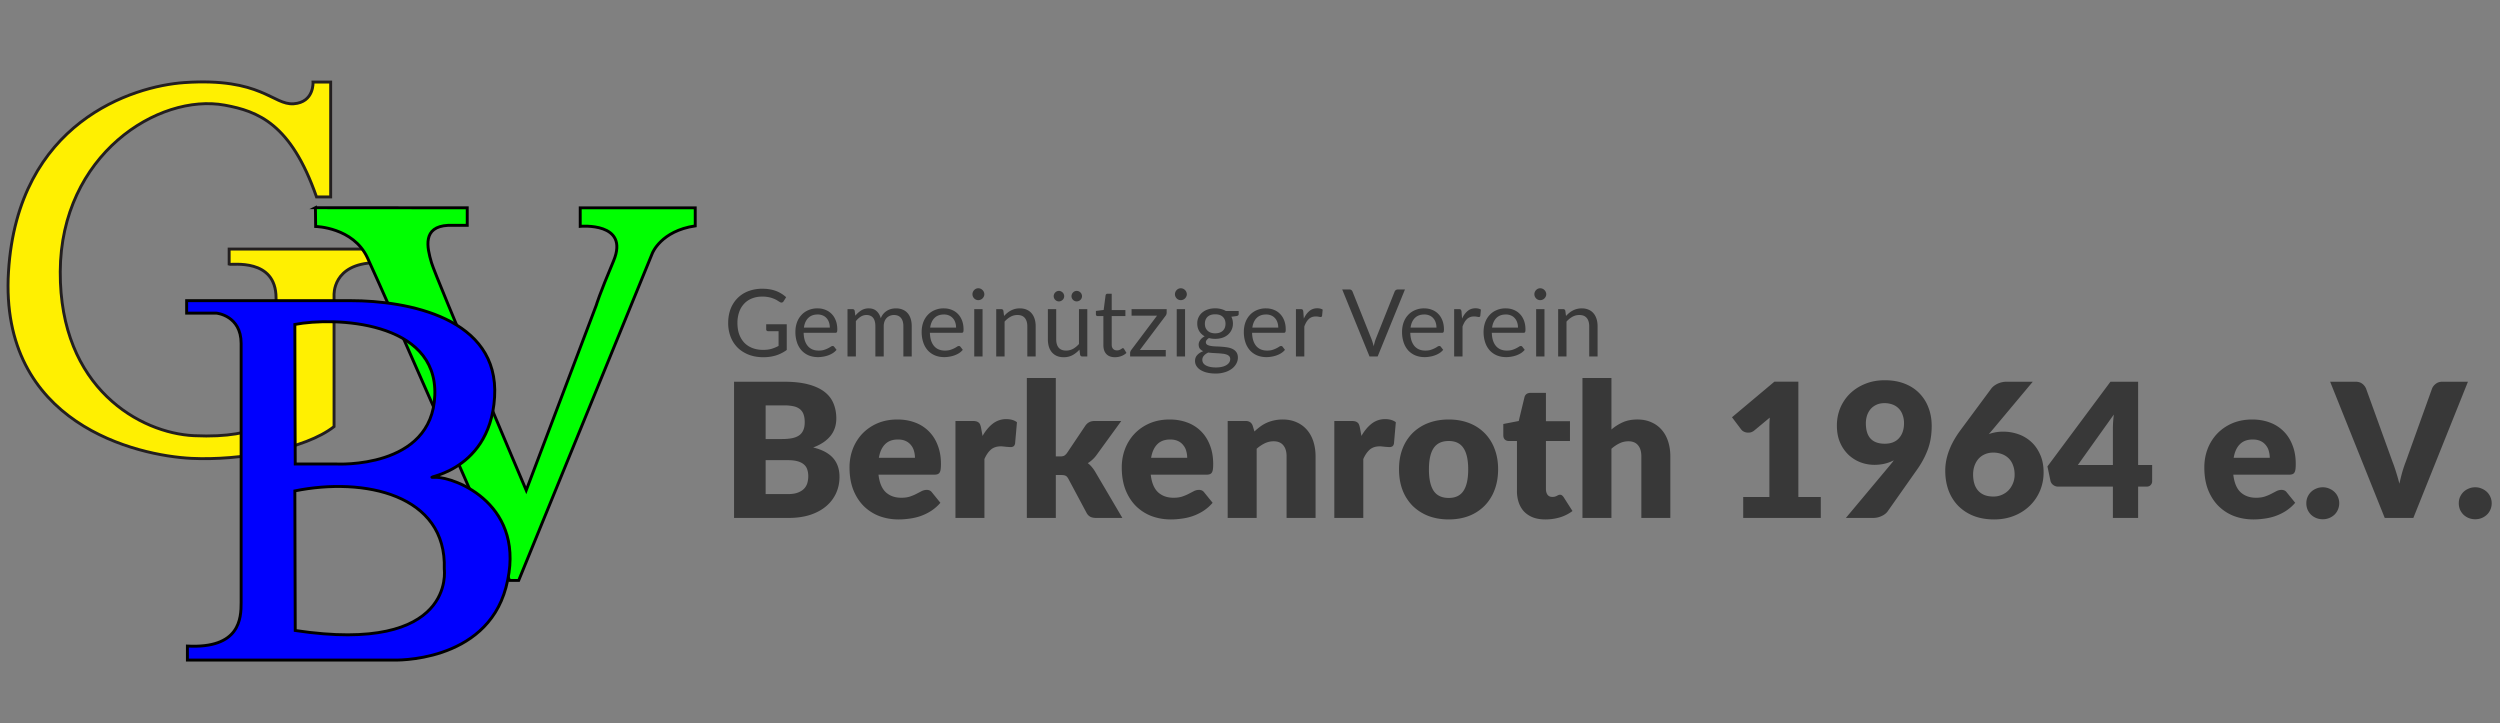 <svg width="311" height="90" fill="none" xmlns="http://www.w3.org/2000/svg"><rect width="100%" height="100%" fill="#808080" stroke="none"/><path d="M97.872 40.338v3.198c-.42.303-.867.53-1.344.68a5.22 5.22 0 0 1-1.558.222c-.67 0-1.275-.103-1.814-.308-.54-.21-1-.5-1.384-.873a3.855 3.855 0 0 1-.878-1.349 4.688 4.688 0 0 1-.308-1.727c0-.635.099-1.215.296-1.738a3.85 3.85 0 0 1 .855-1.343 3.766 3.766 0 0 1 1.343-.873 4.832 4.832 0 0 1 1.768-.308c.33 0 .636.025.919.076a3.941 3.941 0 0 1 1.453.54c.206.128.398.274.576.437l-.32.511a.345.345 0 0 1-.198.152c-.077.019-.164 0-.261-.059-.093-.054-.2-.12-.32-.197a2.6 2.6 0 0 0-.442-.221 3.266 3.266 0 0 0-.61-.186 3.977 3.977 0 0 0-.832-.076c-.47 0-.894.078-1.273.233-.38.15-.704.37-.972.657a2.875 2.875 0 0 0-.616 1.035 4.042 4.042 0 0 0-.215 1.36c0 .524.074.993.22 1.408.152.41.365.761.64 1.052.28.287.617.506 1.012.657.396.151.84.227 1.332.227.388 0 .73-.043 1.03-.128a4.58 4.58 0 0 0 .883-.366v-1.832h-1.297a.256.256 0 0 1-.18-.064.214.214 0 0 1-.064-.157v-.64h2.559zm5.356.419c0-.24-.035-.46-.104-.657a1.394 1.394 0 0 0-.297-.518 1.253 1.253 0 0 0-.471-.337 1.566 1.566 0 0 0-.634-.122c-.496 0-.889.145-1.18.436-.287.287-.465.686-.535 1.198h3.221zm.838 2.762c-.128.155-.281.29-.46.407a2.93 2.93 0 0 1-.575.28 3.41 3.41 0 0 1-.628.162 3.678 3.678 0 0 1-.646.058c-.407 0-.783-.068-1.128-.203a2.554 2.554 0 0 1-.89-.605 2.83 2.83 0 0 1-.581-.989 4.007 4.007 0 0 1-.21-1.349c0-.41.063-.794.187-1.151.128-.357.31-.665.546-.924.237-.264.525-.47.867-.617a2.812 2.812 0 0 1 1.151-.227c.353 0 .678.06.977.18.302.117.562.287.779.512.221.221.393.497.518.826.124.326.186.698.186 1.116 0 .163-.018.272-.053.326-.035.054-.101.082-.197.082h-3.937c.012.372.062.695.151.97.093.276.221.506.384.693.163.182.357.32.581.412.225.09.477.134.756.134.26 0 .483-.029.669-.087.19-.062.353-.128.488-.198.136-.07.249-.134.338-.192a.454.454 0 0 1 .238-.093.23.23 0 0 1 .198.1l.291.377zm1.364.826v-5.89h.622c.147 0 .239.071.273.215l.076.604c.217-.267.461-.486.733-.657a1.73 1.73 0 0 1 .942-.256c.395 0 .715.11.959.332.248.22.427.52.535.895a1.97 1.97 0 0 1 .326-.552 1.925 1.925 0 0 1 .982-.605c.19-.046.382-.07.576-.07.31 0 .585.05.826.152.244.096.449.24.616.43.171.19.301.424.39.703.089.276.133.592.133.948v3.75h-1.04v-3.75c0-.461-.101-.81-.303-1.047-.201-.24-.492-.36-.872-.36-.171 0-.333.031-.488.093a1.142 1.142 0 0 0-.402.262 1.276 1.276 0 0 0-.279.442 1.722 1.722 0 0 0-.099.61v3.75h-1.04v-3.75c0-.473-.095-.825-.285-1.058-.19-.233-.467-.349-.832-.349-.256 0-.492.07-.709.21a2.303 2.303 0 0 0-.599.558v4.39h-1.041zm13.505-3.588c0-.24-.035-.46-.105-.657a1.392 1.392 0 0 0-.767-.855 1.569 1.569 0 0 0-.634-.122c-.496 0-.89.145-1.18.436-.287.287-.466.686-.535 1.198h3.221zm.837 2.762c-.128.155-.281.29-.459.407-.178.112-.37.206-.576.28a3.39 3.39 0 0 1-.628.162 3.659 3.659 0 0 1-.645.058c-.407 0-.783-.068-1.128-.203a2.556 2.556 0 0 1-.89-.605 2.821 2.821 0 0 1-.581-.989 3.997 3.997 0 0 1-.21-1.349c0-.41.062-.794.186-1.151.128-.357.31-.665.547-.924.236-.264.525-.47.866-.617a2.813 2.813 0 0 1 1.152-.227c.352 0 .678.06.977.18.302.117.562.287.779.512.221.221.393.497.517.826.124.326.186.698.186 1.116 0 .163-.017.272-.052.326-.035.054-.101.082-.198.082h-3.936c.011.372.062.695.151.97.093.276.221.506.384.693.162.182.356.32.581.412.225.09.477.134.756.134.26 0 .483-.029.669-.087a3.35 3.35 0 0 0 .825-.39.457.457 0 0 1 .239-.093.23.23 0 0 1 .198.1l.29.377zm2.458-5.065v5.89h-1.035v-5.89h1.035zm.221-1.849c0 .101-.022.196-.064.285a.79.79 0 0 1-.163.233.73.73 0 0 1-.238.157.714.714 0 0 1-.57 0 .76.76 0 0 1-.384-.39.703.703 0 0 1-.058-.285c0-.1.019-.195.058-.285a.732.732 0 0 1 .157-.238.714.714 0 0 1 .227-.163.714.714 0 0 1 .57 0 .688.688 0 0 1 .238.163c.07.066.124.145.163.238.042.09.064.184.064.285zm2.456 2.704c.128-.143.264-.273.407-.39.144-.116.295-.215.454-.296a2.367 2.367 0 0 1 1.099-.262c.322 0 .605.055.849.163.248.105.453.256.616.454.167.194.293.428.378.703.085.276.128.58.128.913v3.75h-1.041v-3.75c0-.446-.102-.79-.308-1.035-.201-.248-.51-.372-.924-.372-.307 0-.594.074-.861.221a2.842 2.842 0 0 0-.733.599v4.338h-1.041v-5.89h.623c.147 0 .238.071.273.215l.081.64zm10.352-.855v5.89h-.616c-.148 0-.241-.071-.279-.214l-.082-.634a3.304 3.304 0 0 1-.86.686 2.28 2.28 0 0 1-1.094.256c-.321 0-.606-.053-.854-.157a1.723 1.723 0 0 1-.617-.454 1.969 1.969 0 0 1-.378-.703 3.225 3.225 0 0 1-.122-.913v-3.757h1.035v3.757c0 .446.101.79.303 1.035.205.244.517.366.936.366.306 0 .591-.072.854-.215.268-.147.514-.349.739-.605v-4.338h1.035zm-2.873-1.605a.6.6 0 0 1-.197.454.738.738 0 0 1-.215.14.604.604 0 0 1-.495 0 .663.663 0 0 1-.401-.593c0-.09.018-.175.053-.256a.647.647 0 0 1 .139-.21.707.707 0 0 1 .209-.145.604.604 0 0 1 .495 0 .685.685 0 0 1 .36.355.64.64 0 0 1 .052.255zm2.216 0a.616.616 0 0 1-.198.454.66.66 0 0 1-.715.14.685.685 0 0 1-.343-.343.64.64 0 0 1 0-.506.663.663 0 0 1 .139-.21.638.638 0 0 1 .204-.145.642.642 0 0 1 .715.145.62.62 0 0 1 .146.21.658.658 0 0 1 .052.255zm4.107 7.589c-.466 0-.824-.13-1.076-.39-.248-.26-.372-.634-.372-1.122V39.32h-.71a.24.24 0 0 1-.157-.053c-.042-.038-.064-.096-.064-.174v-.413l.966-.122.238-1.82a.248.248 0 0 1 .076-.14.23.23 0 0 1 .162-.058h.524v2.03h1.703v.75h-1.703v3.535c0 .248.06.432.18.552.12.12.275.18.465.18a.844.844 0 0 0 .489-.139c.058-.035.106-.066.145-.093.043-.03.079-.046.11-.046.055 0 .103.033.146.098l.302.495a1.96 1.96 0 0 1-.645.395c-.252.093-.512.14-.779.14zm6.424-5.542a.592.592 0 0 1-.041.215.53.53 0 0 1-.099.18l-3.192 4.245h3.221v.809h-4.436v-.43c0-.051.011-.11.034-.175a.728.728 0 0 1 .105-.198l3.21-4.274h-3.169v-.814h4.367v.442zm2.287-.442v5.89h-1.035v-5.89h1.035zm.221-1.849c0 .101-.022.196-.064.285a.79.79 0 0 1-.163.233.734.734 0 0 1-.239.157.707.707 0 0 1-.285.058.706.706 0 0 1-.511-.215.851.851 0 0 1-.157-.233.703.703 0 0 1-.058-.285c0-.1.019-.195.058-.285a.732.732 0 0 1 .157-.238.714.714 0 0 1 .227-.163.706.706 0 0 1 .284-.058c.101 0 .196.02.285.058a.692.692 0 0 1 .239.163c.07.066.124.145.163.238.042.09.064.184.064.285zm3.532 4.861c.209 0 .393-.029.552-.087.159-.058.293-.14.401-.244.109-.105.19-.229.245-.372.054-.148.081-.308.081-.483 0-.36-.11-.647-.331-.86-.217-.214-.533-.32-.948-.32-.419 0-.739.106-.96.32-.217.213-.325.5-.325.86 0 .175.027.335.081.483a1.073 1.073 0 0 0 .651.616c.159.058.344.087.553.087zm1.866 3.198c0-.143-.04-.26-.122-.348a.811.811 0 0 0-.331-.21 1.977 1.977 0 0 0-.477-.104 8.325 8.325 0 0 0-.581-.053l-.617-.035a7.303 7.303 0 0 1-.605-.058c-.217.101-.395.229-.535.384a.777.777 0 0 0-.104.901.86.86 0 0 0 .314.297c.139.085.314.151.523.198.213.05.463.075.75.075.279 0 .529-.025.75-.075.221-.05.407-.123.559-.216.155-.093.273-.203.354-.331a.77.77 0 0 0 .122-.425zm1.053-5.977v.384c0 .128-.082.21-.244.244l-.669.087c.132.256.198.539.198.85 0 .286-.057.548-.169.784a1.77 1.77 0 0 1-.454.599 2.017 2.017 0 0 1-.697.384c-.272.089-.566.134-.884.134-.275 0-.535-.033-.779-.1-.124.078-.219.162-.285.25a.424.424 0 0 0-.099.262c0 .14.056.247.169.32.116.07.267.12.453.151s.397.05.634.059c.24.007.484.02.733.04.252.016.496.045.732.087.241.043.454.113.64.21.186.097.335.23.448.401.116.17.174.392.174.663 0 .252-.064.496-.192.733a1.914 1.914 0 0 1-.541.628 2.709 2.709 0 0 1-.872.441 3.689 3.689 0 0 1-1.157.17c-.43 0-.806-.044-1.128-.129a2.656 2.656 0 0 1-.803-.343 1.508 1.508 0 0 1-.482-.5 1.177 1.177 0 0 1-.157-.587c0-.291.091-.537.273-.739.182-.201.432-.362.75-.482a1.11 1.11 0 0 1-.418-.309c-.101-.131-.152-.308-.152-.529 0-.085.016-.172.047-.261a1.07 1.07 0 0 1 .139-.274 1.51 1.51 0 0 1 .565-.476 1.82 1.82 0 0 1-.681-.646 1.793 1.793 0 0 1-.244-.942 1.716 1.716 0 0 1 .628-1.378c.198-.167.432-.295.704-.384.275-.089.575-.133.901-.133.256 0 .494.029.715.087.221.054.423.135.605.244h1.599zm4.922 2.07c0-.24-.035-.46-.105-.657a1.394 1.394 0 0 0-.297-.518 1.237 1.237 0 0 0-.471-.337 1.564 1.564 0 0 0-.633-.122c-.497 0-.89.145-1.181.436-.287.287-.465.686-.535 1.198h3.222zm.837 2.762c-.128.155-.281.29-.459.407a2.967 2.967 0 0 1-.576.28 3.41 3.41 0 0 1-.628.162 3.659 3.659 0 0 1-.645.058c-.407 0-.783-.068-1.129-.203a2.553 2.553 0 0 1-.889-.605 2.838 2.838 0 0 1-.582-.989 4.022 4.022 0 0 1-.209-1.349c0-.41.062-.794.186-1.151.128-.357.31-.665.547-.924.236-.264.525-.47.866-.617a2.812 2.812 0 0 1 1.151-.227c.353 0 .679.06.977.18.303.117.562.287.779.512.221.221.394.497.518.826.124.326.186.698.186 1.116 0 .163-.017.272-.052.326-.035.054-.101.082-.198.082h-3.937c.012.372.062.695.152.97.093.276.221.506.383.693.163.182.357.32.582.412.225.09.477.134.756.134.26 0 .482-.029.668-.087a3.366 3.366 0 0 0 .826-.39.457.457 0 0 1 .239-.093c.085 0 .151.033.197.1l.291.377zm2.347-3.884c.186-.403.415-.717.686-.942.272-.229.603-.343.995-.343a1.5 1.5 0 0 1 .354.04c.117.027.219.07.308.128l-.075.774c-.023.097-.082.145-.175.145-.054 0-.133-.012-.238-.035a1.643 1.643 0 0 0-.355-.035c-.186 0-.352.027-.5.082a1.178 1.178 0 0 0-.389.244 1.742 1.742 0 0 0-.309.395c-.089.155-.17.334-.244.535v3.722h-1.041v-5.89h.594c.112 0 .189.02.232.063.043.043.072.117.087.221l.07.896zm12.577-3.623-3.395 8.333h-1.012l-3.396-8.333h.901c.101 0 .183.025.245.076.062.05.108.114.139.192l2.349 5.878a6.1 6.1 0 0 1 .146.43c.05.156.095.319.133.49.039-.172.08-.334.122-.49a4.92 4.92 0 0 1 .14-.43l2.343-5.878a.42.42 0 0 1 .384-.268h.901zm3.92 4.745c0-.24-.035-.46-.104-.657a1.394 1.394 0 0 0-.297-.518 1.253 1.253 0 0 0-.471-.337 1.566 1.566 0 0 0-.634-.122c-.496 0-.889.145-1.18.436-.287.287-.465.686-.535 1.198h3.221zm.838 2.762c-.128.155-.281.29-.46.407a2.93 2.93 0 0 1-.575.28 3.41 3.41 0 0 1-.628.162 3.67 3.67 0 0 1-.646.058c-.407 0-.783-.068-1.128-.203a2.556 2.556 0 0 1-.89-.605 2.836 2.836 0 0 1-.581-.989 3.997 3.997 0 0 1-.209-1.349c0-.41.062-.794.186-1.151.128-.357.31-.665.546-.924.237-.264.526-.47.867-.617a2.812 2.812 0 0 1 1.151-.227c.353 0 .678.06.977.18.302.117.562.287.779.512.221.221.394.497.518.826.124.326.186.698.186 1.116 0 .163-.018.272-.053.326-.035.054-.1.082-.197.082h-3.937c.012.372.062.695.151.97.093.276.221.506.384.693.163.182.357.32.582.412.224.09.476.134.755.134.26 0 .483-.029.669-.087a3.366 3.366 0 0 0 .826-.39.454.454 0 0 1 .238-.093c.086 0 .151.033.198.1l.291.377zm2.347-3.884c.186-.403.415-.717.686-.942.271-.229.603-.343.994-.343.124 0 .243.013.355.04.116.027.219.07.308.128l-.075.774c-.024.097-.082.145-.175.145-.054 0-.134-.012-.238-.035a1.643 1.643 0 0 0-.355-.035c-.186 0-.353.027-.5.082a1.182 1.182 0 0 0-.39.244 1.74 1.74 0 0 0-.308.395c-.089.155-.17.334-.244.535v3.722h-1.041v-5.89h.593c.113 0 .19.02.233.063.042.043.071.117.087.221l.07.896zm6.957 1.122c0-.24-.035-.46-.105-.657a1.378 1.378 0 0 0-.296-.518 1.253 1.253 0 0 0-.471-.337 1.566 1.566 0 0 0-.634-.122c-.496 0-.89.145-1.18.436-.287.287-.465.686-.535 1.198h3.221zm.837 2.762c-.127.155-.281.29-.459.407-.178.112-.37.206-.576.28a3.37 3.37 0 0 1-.628.162 3.659 3.659 0 0 1-.645.058c-.407 0-.783-.068-1.128-.203a2.556 2.556 0 0 1-.89-.605 2.821 2.821 0 0 1-.581-.989 3.997 3.997 0 0 1-.21-1.349c0-.41.062-.794.187-1.151a2.71 2.71 0 0 1 .546-.924c.237-.264.525-.47.867-.617a2.808 2.808 0 0 1 1.151-.227c.353 0 .678.06.977.18.302.117.562.287.779.512.221.221.393.497.517.826.124.326.186.698.186 1.116 0 .163-.017.272-.052.326-.035.054-.101.082-.198.082h-3.936c.011.372.062.695.151.97.093.276.221.506.384.693.163.182.356.32.581.412.225.09.477.134.756.134.26 0 .483-.029.669-.087.19-.062.353-.128.488-.198.136-.07.248-.134.338-.192a.454.454 0 0 1 .238-.093.23.23 0 0 1 .198.1l.29.377zm2.458-5.065v5.89h-1.035v-5.89h1.035zm.221-1.849c0 .101-.021.196-.064.285a.79.79 0 0 1-.163.233.73.73 0 0 1-.238.157.707.707 0 0 1-.285.058.707.707 0 0 1-.512-.215.851.851 0 0 1-.157-.233.703.703 0 0 1-.058-.285c0-.1.019-.195.058-.285a.732.732 0 0 1 .157-.238.726.726 0 0 1 .227-.163.707.707 0 0 1 .285-.058c.101 0 .196.02.285.058a.688.688 0 0 1 .238.163c.07.066.124.145.163.238.043.09.064.184.064.285zm2.457 2.704c.127-.143.263-.273.407-.39a2.58 2.58 0 0 1 .453-.296 2.367 2.367 0 0 1 1.099-.262c.322 0 .605.055.849.163.248.105.454.256.616.454.167.194.293.428.378.703.086.276.128.58.128.913v3.75h-1.041v-3.75c0-.446-.102-.79-.308-1.035-.201-.248-.509-.372-.924-.372-.307 0-.593.074-.861.221a2.858 2.858 0 0 0-.733.599v4.338h-1.04v-5.89h.622c.147 0 .238.071.273.215l.082.64zM98.014 61.465c.52 0 .942-.066 1.268-.198.333-.131.593-.302.779-.511a1.72 1.72 0 0 0 .384-.71c.07-.263.104-.53.104-.802 0-.31-.042-.59-.128-.837a1.325 1.325 0 0 0-.418-.628c-.194-.171-.454-.303-.78-.396-.325-.093-.736-.14-1.232-.14h-2.745v4.222h2.768zM95.246 50.43v4.186h2.047c.434 0 .826-.03 1.175-.093.349-.062.643-.17.884-.325.248-.155.434-.369.558-.64.132-.271.197-.612.197-1.023 0-.404-.05-.737-.15-1a1.438 1.438 0 0 0-.466-.652 1.955 1.955 0 0 0-.802-.349 5.384 5.384 0 0 0-1.14-.104h-2.303zm2.303-2.943c1.17 0 2.167.109 2.989.326.822.217 1.492.523 2.012.919.519.395.895.876 1.128 1.442.24.566.36 1.198.36 1.895 0 .38-.054.749-.163 1.105a3.249 3.249 0 0 1-.511.989 4.056 4.056 0 0 1-.896.837 5.607 5.607 0 0 1-1.314.663c1.117.271 1.942.71 2.477 1.314.535.605.803 1.388.803 2.35 0 .72-.14 1.391-.419 2.011a4.628 4.628 0 0 1-1.233 1.628c-.535.458-1.198.818-1.988 1.082-.791.256-1.694.384-2.71.384h-6.769V47.486h6.234zm16.272 9.467c0-.287-.039-.566-.117-.838a1.856 1.856 0 0 0-.36-.72 1.757 1.757 0 0 0-.651-.524c-.272-.132-.601-.198-.989-.198-.682 0-1.217.198-1.605.594-.387.387-.643.95-.767 1.686h4.489zm-4.536 2.093c.116 1.008.423 1.74.919 2.198.496.45 1.136.675 1.919.675.418 0 .779-.05 1.081-.151.303-.101.57-.214.803-.338l.651-.337c.202-.1.411-.151.628-.151.287 0 .504.105.651.314l1.047 1.29a5.408 5.408 0 0 1-1.21 1.047 6.453 6.453 0 0 1-1.325.628c-.45.148-.904.248-1.361.303-.45.062-.88.093-1.291.093-.845 0-1.64-.136-2.384-.407a5.607 5.607 0 0 1-1.942-1.233c-.55-.543-.989-1.217-1.314-2.024-.318-.806-.477-1.744-.477-2.814 0-.806.136-1.57.407-2.29a5.777 5.777 0 0 1 1.186-1.897 5.733 5.733 0 0 1 1.873-1.29c.736-.318 1.566-.477 2.488-.477.799 0 1.528.124 2.187.372a4.705 4.705 0 0 1 1.709 1.081 4.825 4.825 0 0 1 1.117 1.745c.271.682.407 1.457.407 2.326 0 .271-.012.492-.035.663-.023.17-.066.306-.128.407a.483.483 0 0 1-.256.209 1.121 1.121 0 0 1-.395.058h-6.955zm12.945-4.814c.372-.652.799-1.163 1.28-1.535a2.687 2.687 0 0 1 1.674-.559c.543 0 .985.128 1.326.384l-.233 2.651c-.038.171-.104.287-.197.35a.607.607 0 0 1-.361.092 3.31 3.31 0 0 1-.244-.011 56.038 56.038 0 0 0-.314-.023 4.513 4.513 0 0 0-.337-.035 2.162 2.162 0 0 0-.303-.024c-.527 0-.949.14-1.267.42-.31.278-.574.666-.791 1.162v7.327h-3.605V52.37h2.14c.178 0 .325.015.442.046a.698.698 0 0 1 .302.151.529.529 0 0 1 .186.256c.046.109.085.24.116.396l.186 1.012zm9.114-7.21v9.756h.535c.225 0 .395-.03.512-.093.116-.07.232-.182.349-.337l2.279-3.396c.14-.194.298-.337.477-.43.178-.1.407-.151.686-.151h3.303l-3.117 4.291a3.819 3.819 0 0 1-1.047.954c.179.132.342.287.489.465.147.17.287.364.418.581l3.396 5.769h-3.256c-.271 0-.504-.043-.698-.128a1.15 1.15 0 0 1-.488-.477l-2.28-4.268c-.108-.194-.221-.318-.337-.372-.116-.062-.291-.093-.523-.093h-.698v5.338h-3.605V47.02h3.605zm16.343 9.93c0-.286-.039-.565-.116-.837a1.858 1.858 0 0 0-.361-.72 1.741 1.741 0 0 0-.651-.524c-.271-.132-.601-.198-.988-.198-.683 0-1.218.198-1.605.594-.388.387-.644.95-.768 1.686h4.489zm-4.535 2.094c.116 1.008.422 1.74.918 2.198.497.45 1.136.675 1.919.675.419 0 .779-.05 1.082-.151.302-.101.57-.214.802-.338l.652-.337c.201-.1.41-.151.628-.151.286 0 .503.105.651.314l1.046 1.29a5.426 5.426 0 0 1-1.209 1.047 6.436 6.436 0 0 1-1.326.628 7.01 7.01 0 0 1-1.36.303c-.45.062-.88.093-1.291.093-.845 0-1.64-.136-2.384-.407a5.61 5.61 0 0 1-1.943-1.233c-.55-.543-.988-1.217-1.314-2.024-.318-.806-.476-1.744-.476-2.814 0-.806.135-1.57.407-2.29a5.76 5.76 0 0 1 1.186-1.897 5.719 5.719 0 0 1 1.872-1.29c.737-.318 1.566-.477 2.489-.477.798 0 1.527.124 2.186.372a4.7 4.7 0 0 1 1.71 1.081c.48.473.853 1.055 1.116 1.745.272.682.407 1.457.407 2.326 0 .271-.011.492-.035.663-.023.17-.066.306-.128.407a.484.484 0 0 1-.255.209 1.123 1.123 0 0 1-.396.058h-6.954zm12.898-5.373c.233-.217.473-.418.721-.604a4.402 4.402 0 0 1 1.71-.768 4.768 4.768 0 0 1 1.081-.116c.659 0 1.241.116 1.745.349a3.53 3.53 0 0 1 1.291.953c.349.403.612.888.791 1.454.178.558.267 1.167.267 1.826v7.664h-3.605v-7.664c0-.59-.136-1.047-.407-1.373-.272-.333-.671-.5-1.198-.5-.395 0-.768.086-1.116.256a4.357 4.357 0 0 0-1.001.675v8.606h-3.605V52.37h2.233c.45 0 .744.201.884.605l.209.697zm13.312.559c.372-.652.798-1.163 1.279-1.535a2.69 2.69 0 0 1 1.675-.559c.542 0 .984.128 1.325.384l-.232 2.651c-.039.171-.105.287-.198.35a.602.602 0 0 1-.36.092c-.062 0-.144-.003-.245-.011l-.314-.023a4.459 4.459 0 0 0-.337-.035 2.138 2.138 0 0 0-.302-.024c-.527 0-.95.14-1.268.42-.31.278-.574.666-.791 1.162v7.327h-3.605V52.37h2.14c.178 0 .326.015.442.046a.693.693 0 0 1 .302.151.516.516 0 0 1 .186.256c.047.109.086.24.117.396l.186 1.012zm10.863-2.047c.915 0 1.748.143 2.5.43a5.428 5.428 0 0 1 1.931 1.233 5.451 5.451 0 0 1 1.256 1.953c.302.76.453 1.617.453 2.57 0 .962-.151 1.83-.453 2.606a5.569 5.569 0 0 1-1.256 1.965 5.563 5.563 0 0 1-1.931 1.244c-.752.287-1.585.43-2.5.43-.923 0-1.764-.143-2.524-.43a5.815 5.815 0 0 1-1.954-1.244 5.693 5.693 0 0 1-1.267-1.965c-.295-.776-.442-1.644-.442-2.605 0-.954.147-1.81.442-2.57a5.57 5.57 0 0 1 1.267-1.954 5.67 5.67 0 0 1 1.954-1.233c.76-.287 1.601-.43 2.524-.43zm0 9.757c.829 0 1.438-.29 1.826-.872.395-.59.593-1.481.593-2.675 0-1.194-.198-2.082-.593-2.663-.388-.582-.997-.873-1.826-.873-.853 0-1.477.291-1.873.873-.395.581-.593 1.469-.593 2.663 0 1.194.198 2.085.593 2.675.396.581 1.02.872 1.873.872zm12.02 2.675c-.573 0-1.081-.082-1.523-.245a3.196 3.196 0 0 1-1.105-.709 3.13 3.13 0 0 1-.674-1.116 4.301 4.301 0 0 1-.233-1.454v-6.234h-1.023a.697.697 0 0 1-.477-.174c-.132-.124-.198-.302-.198-.535v-1.407l1.919-.372.709-2.942c.093-.373.357-.559.791-.559h1.884v3.524h2.989v2.465h-2.989v5.99c0 .279.066.512.198.698.139.178.337.267.593.267.132 0 .24-.012.326-.035.093-.03.17-.062.232-.093.07-.039.132-.07.186-.093a.462.462 0 0 1 .21-.047c.108 0 .193.028.256.082a.8.8 0 0 1 .209.233l1.093 1.71a5.063 5.063 0 0 1-1.57.79 6.366 6.366 0 0 1-1.803.256zm8.218-11.188c.434-.372.903-.67 1.407-.895.512-.233 1.12-.35 1.826-.35.659 0 1.24.117 1.744.35a3.53 3.53 0 0 1 1.291.953c.349.403.612.888.791 1.454.178.558.267 1.167.267 1.826v7.664h-3.605v-7.664c0-.59-.136-1.047-.407-1.373-.271-.333-.671-.5-1.198-.5-.395 0-.767.086-1.116.256a4.352 4.352 0 0 0-1 .675v8.606h-3.606V47.02h3.606v6.408zm26.044 8.397v2.605h-9.652v-2.605h3.256v-8.548a19.018 19.018 0 0 1 .046-1.326l-1.93 1.605a1.194 1.194 0 0 1-.512.244 1.561 1.561 0 0 1-.465 0 1.27 1.27 0 0 1-.395-.15.941.941 0 0 1-.256-.234l-1.14-1.511 5.28-4.431h2.977v14.35h2.791zm5.607-9.164c0 1.69.783 2.535 2.35 2.535.767 0 1.356-.229 1.767-.686.419-.466.628-1.082.628-1.85a2.9 2.9 0 0 0-.186-1.081 2.06 2.06 0 0 0-1.267-1.268 2.91 2.91 0 0 0-.989-.162c-.364 0-.69.066-.977.197a2.11 2.11 0 0 0-.721.524 2.443 2.443 0 0 0-.453.802 3.102 3.102 0 0 0-.152.989zm2.885 5.35.314-.385c.1-.124.193-.248.279-.372-.714.38-1.524.57-2.431.57a4.94 4.94 0 0 1-1.651-.29 4.601 4.601 0 0 1-1.501-.908 4.635 4.635 0 0 1-1.081-1.523c-.279-.613-.419-1.338-.419-2.175 0-.768.14-1.492.419-2.175.287-.682.69-1.279 1.209-1.79a5.8 5.8 0 0 1 1.884-1.21c.729-.302 1.543-.454 2.443-.454.914 0 1.732.14 2.453.419.721.28 1.33.67 1.826 1.175a5.032 5.032 0 0 1 1.152 1.802c.271.69.407 1.454.407 2.291 0 1.109-.167 2.101-.5 2.977-.334.876-.78 1.702-1.338 2.477l-3.652 5.187c-.162.225-.41.415-.744.57a2.566 2.566 0 0 1-1.116.233h-3.326l5.373-6.42zm12.992 3.755c.372 0 .717-.07 1.035-.209.325-.14.604-.33.837-.57.233-.248.415-.535.547-.86.139-.334.209-.694.209-1.082 0-.434-.066-.822-.198-1.163a2.31 2.31 0 0 0-.535-.86 2.323 2.323 0 0 0-.849-.535 3.047 3.047 0 0 0-1.093-.186c-.364 0-.698.066-1 .197a2.237 2.237 0 0 0-.791.547c-.217.24-.388.527-.512.86-.124.334-.186.71-.186 1.129 0 .418.051.794.152 1.128.1.333.255.62.465.86.209.24.473.427.791.558.317.124.693.186 1.128.186zM247.409 54a5.18 5.18 0 0 1 1.814-.302c.613 0 1.218.1 1.815.302a4.64 4.64 0 0 1 1.604.93c.473.419.853.95 1.14 1.594.295.635.442 1.387.442 2.256 0 .79-.147 1.543-.442 2.256a5.638 5.638 0 0 1-1.256 1.86 5.911 5.911 0 0 1-1.942 1.257c-.76.31-1.601.465-2.524.465-.946 0-1.794-.148-2.547-.442a5.57 5.57 0 0 1-1.918-1.256 5.467 5.467 0 0 1-1.198-1.92c-.272-.743-.407-1.561-.407-2.453 0-1.667.643-3.36 1.93-5.082l3.815-5.152c.178-.225.434-.418.767-.581a2.668 2.668 0 0 1 1.163-.245h3.21l-5.024 6.001-.442.512zm15.434 3.85v-4.42c0-.271.008-.562.024-.872.023-.318.054-.648.093-.989l-4.478 6.28h4.361zm4.885 0v2.023a.657.657 0 0 1-.186.465c-.117.132-.287.198-.512.198h-1.047v3.896h-3.14v-3.896h-6.815c-.224 0-.43-.07-.616-.21a.896.896 0 0 1-.337-.523l-.372-1.78 7.838-10.536h3.442v10.362h1.745zm14.63-.896c0-.287-.039-.566-.116-.838a1.858 1.858 0 0 0-.361-.72 1.741 1.741 0 0 0-.651-.524c-.271-.132-.601-.198-.988-.198-.683 0-1.218.198-1.605.594-.388.387-.644.95-.768 1.686h4.489zm-4.535 2.093c.116 1.008.422 1.74.918 2.198.497.45 1.136.675 1.919.675.419 0 .78-.05 1.082-.151.302-.101.57-.214.802-.338l.652-.337c.201-.1.41-.151.628-.151.286 0 .504.105.651.314l1.046 1.29a5.426 5.426 0 0 1-1.209 1.047 6.436 6.436 0 0 1-1.326.628 7.01 7.01 0 0 1-1.36.303c-.45.062-.88.093-1.291.093-.845 0-1.64-.136-2.384-.407a5.597 5.597 0 0 1-1.942-1.233c-.551-.543-.989-1.217-1.315-2.024-.318-.806-.476-1.744-.476-2.814 0-.806.135-1.57.407-2.29a5.76 5.76 0 0 1 1.186-1.897 5.719 5.719 0 0 1 1.872-1.29c.737-.318 1.566-.477 2.489-.477.798 0 1.527.124 2.186.372a4.7 4.7 0 0 1 1.71 1.081c.48.473.853 1.055 1.116 1.745.272.682.407 1.457.407 2.326 0 .271-.011.492-.035.663-.023.17-.066.306-.128.407a.484.484 0 0 1-.255.209 1.123 1.123 0 0 1-.396.058h-6.954zm9.084 3.559c0-.28.05-.539.151-.78.109-.24.252-.449.43-.627.186-.179.403-.318.652-.419.248-.109.519-.163.814-.163.287 0 .554.054.802.163.248.1.465.24.651.419.186.178.33.387.431.628.108.24.162.5.162.779s-.054.543-.162.79c-.101.241-.245.45-.431.629a2.041 2.041 0 0 1-.651.418c-.248.101-.515.152-.802.152a2.14 2.14 0 0 1-.814-.152c-.249-.1-.466-.24-.652-.418a2.115 2.115 0 0 1-.43-.628 2.077 2.077 0 0 1-.151-.791zm20.104-15.119-6.791 16.945h-3.559l-6.792-16.945h3.164c.341 0 .616.082.825.245.21.155.369.356.477.604l3.28 9.071c.155.396.306.83.453 1.303.148.465.287.954.419 1.465.108-.511.229-1 .36-1.465.14-.473.287-.907.442-1.303l3.257-9.07c.085-.218.236-.411.453-.582.225-.178.5-.268.826-.268h3.186zm-1.138 15.119c0-.28.05-.539.151-.78.109-.24.252-.449.43-.627.187-.179.404-.318.652-.419.248-.109.519-.163.814-.163.287 0 .554.054.802.163.248.1.465.24.651.419.187.178.33.387.431.628.108.24.163.5.163.779s-.055.543-.163.79c-.101.241-.244.45-.431.629a2.041 2.041 0 0 1-.651.418c-.248.101-.515.152-.802.152a2.14 2.14 0 0 1-.814-.152c-.248-.1-.465-.24-.652-.418a2.115 2.115 0 0 1-.43-.628 2.077 2.077 0 0 1-.151-.791z" fill="#383838"/><path d="M38.94 10.21s.17 2.511-2.403 2.7c-2.573.189-4.026-3.293-13.617-2.635-6.4.44-20.715 4.903-21.864 23.521-1.163 18.96 15.991 22.896 22.772 23.226 5.96.291 14.152-1.13 17.728-3.954V36.754s-.265-3.968 5.146-4.077v-1.69H28.506v1.882c.312.124 5.836-.818 5.836 4.201v14.56s-1.639 2.98-10.216 2.569c-6.65-.313-16.7-5.873-16.632-20.403.07-14.53 12.188-22.223 20.463-20.715 4.136.763 8.228 2.286 11.419 11.419h1.759V10.206l-2.195.004z" fill="#FFF001" stroke="#231F20" stroke-width=".363" stroke-miterlimit="10"/><path d="m39.238 25.837.03 2.337s4.658.094 6.432 3.874c2.384 5.088 17.695 40.158 17.695 40.158h1.13l16.627-40.703s1.068-2.777 5.335-3.402v-2.246H72.179v2.3s6.178-.574 4.15 4.296c-1.817 4.31-2.144 5.495-2.144 5.495l-8.722 23.049S54.255 34.62 53.68 32.684c-.575-1.937-1.141-4.488 2.06-4.652h2.384v-2.18l-18.887-.015z" fill="#00FF01" stroke="#000" stroke-width=".363" stroke-miterlimit="10"/><path d="M54.139 59.377c-2.493.043 6.778-.095 7.388-9.98.61-9.885-10.87-11.993-17.88-11.993H23.219v1.552h3.718s3.06.284 3.06 3.765v32.24c0 1.977-.142 5.742-6.684 5.41v1.742h25.65s11.438.425 13.978-9.035c2.751-10.249-6.306-13.745-8.802-13.701zm-.047-10.22c-.328 9.228-12.237 8.566-12.237 8.566h-5.128s-.047-10.448-.047-17.364c4.848-.938 17.746-.502 17.412 8.798zM36.727 78.431c0-4.186-.047-10.448-.047-17.364 8.613-1.741 18.92.436 18.589 9.74 0 .003 1.505 10.64-18.542 7.628v-.004z" fill="#0000FE" stroke="#000" stroke-width=".363" stroke-miterlimit="10"/></svg>